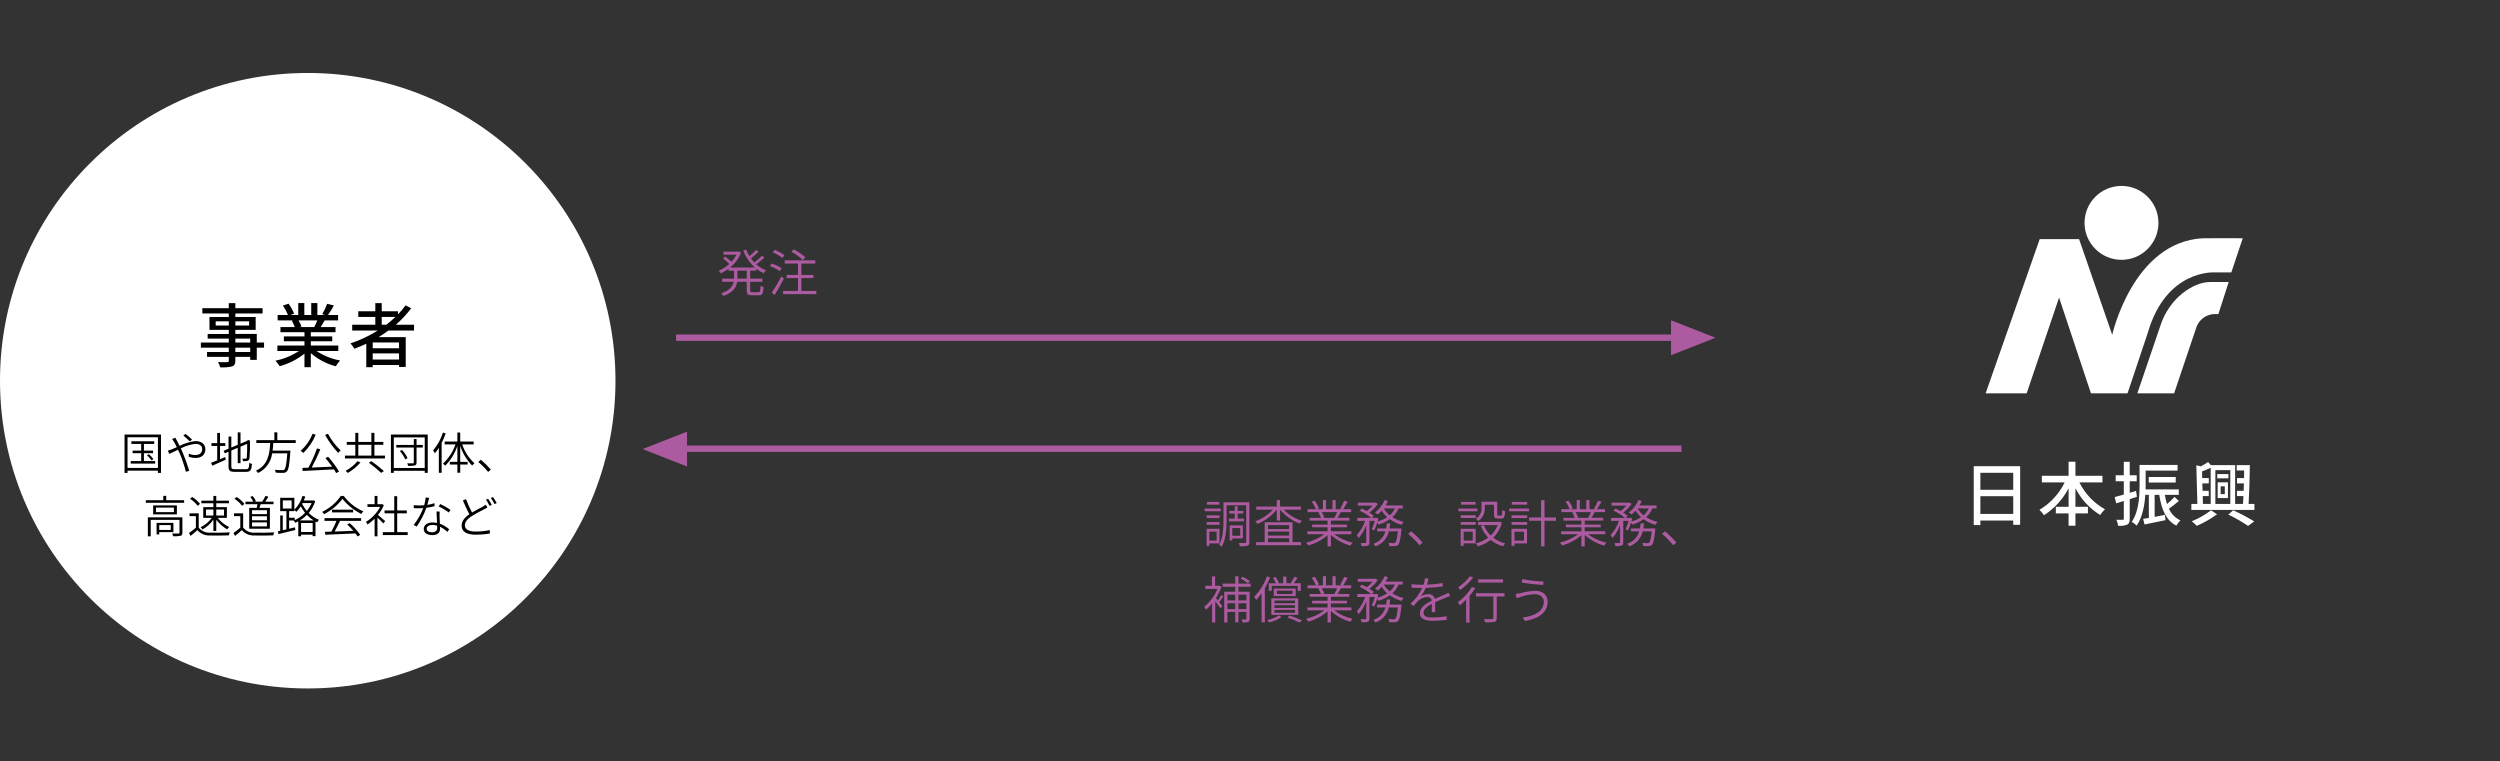 <?xml version="1.0" encoding="utf-8"?>
<!-- Generator: Adobe Illustrator 15.0.0, SVG Export Plug-In  -->
<!DOCTYPE svg PUBLIC "-//W3C//DTD SVG 1.1//EN" "http://www.w3.org/Graphics/SVG/1.1/DTD/svg11.dtd">
<svg version="1.1"
	 xmlns="http://www.w3.org/2000/svg" xmlns:xlink="http://www.w3.org/1999/xlink" xmlns:a="http://ns.adobe.com/AdobeSVGViewerExtensions/3.0/"
	 x="0px" y="0px" width="788px" height="240px" viewBox="0 -23 788 240" enable-background="new 0 -23 788 240"
	 xml:space="preserve">
<rect x="0" y="-23" width="788" height="240" fill="#333333" stroke="none"/>
<defs>
</defs>
<circle id="楕円形_13_1_" fill="#FFFFFF" cx="97" cy="97" r="97"/>
<path id="パス_421_1_" d="M45.363,122.326v-2.479h2.885v-0.812h-2.885v-2.114h3.248v-0.84h-7.212v0.84H44.5v2.114h-2.7v0.812h2.7
	v2.479h-3.3v0.8h7.714v-0.8H45.363z M46.315,120.492c0.535,0.481,1.015,1.021,1.429,1.609l0.63-0.377
	c-0.414-0.581-0.898-1.107-1.442-1.568L46.315,120.492z M40.2,124.5v-9.678h9.575v9.678H40.2z M39.26,113.954v12.124h0.94v-0.714
	h9.575v0.714h0.967v-12.124H39.26z M59.84,116.124l0.7-0.574c-0.645-0.639-1.333-1.233-2.059-1.778l-0.699,0.5
	C58.501,114.852,59.188,115.47,59.84,116.124z M55.262,114.962l-1.008,0.406c0.21,0.28,0.476,0.7,0.644,0.966
	c0.238,0.393,0.519,0.938,0.84,1.6c-0.672,0.295-1.26,0.574-1.75,0.756c-0.361,0.143-0.73,0.264-1.105,0.365l0.5,1.021
	c0.658-0.28,1.638-0.801,2.729-1.316c0.183,0.393,0.379,0.801,0.561,1.219c0.776,1.858,1.418,3.771,1.922,5.722l1.064-0.294
	c-0.606-1.985-1.312-3.938-2.114-5.852c-0.183-0.393-0.364-0.813-0.561-1.219c1.452-0.76,3.033-1.244,4.662-1.428
	c1.429,0,2.086,0.783,2.086,1.638c0,0.994-0.6,1.89-2.226,1.89c-0.69-0.008-1.372-0.16-2-0.447l-0.028,0.979
	c0.668,0.249,1.374,0.382,2.086,0.392c2.185,0,3.164-1.217,3.164-2.771c0-1.512-1.162-2.563-3.065-2.563
	c-1.764,0.189-3.478,0.702-5.055,1.513c-0.308-0.616-0.6-1.19-0.854-1.666C55.611,115.62,55.374,115.186,55.262,114.962z
	 M69.346,117.552h1.666v-0.882h-1.666v-3.206h-0.882v3.206h-1.82v0.882h1.82v4.548c-0.729,0.309-1.4,0.588-1.932,0.771l0.363,0.924
	c1.218-0.532,2.786-1.231,4.284-1.918l-0.2-0.826c-0.56,0.224-1.105,0.462-1.638,0.7L69.346,117.552z M74.036,124.889
	c-0.938,0-1.12-0.183-1.12-0.938v-4.942l2.016-0.854v4.816h0.882v-5.181l2.086-0.882c0.038,1.429,0.001,2.859-0.111,4.283
	c-0.07,0.322-0.225,0.393-0.435,0.393c-0.153,0-0.63,0-0.979-0.027c0.112,0.258,0.188,0.531,0.224,0.812
	c0.431,0.015,0.862-0.015,1.288-0.084c0.432-0.073,0.749-0.444,0.756-0.882c0.147-1.76,0.2-3.527,0.158-5.293l0.042-0.182
	l-0.658-0.266l-0.168,0.154L77.8,116l-1.988,0.84v-3.54H74.93v3.9l-2.016,0.854v-3.471h-0.882v3.85l-1.54,0.645l0.363,0.813
	l1.177-0.5v4.56c0,1.428,0.434,1.778,1.987,1.778h3.53c1.428,0,1.722-0.601,1.876-2.492c-0.302-0.07-0.587-0.199-0.84-0.379
	c-0.101,1.652-0.238,2.031-1.064,2.031H74.036z M93.216,116.628v-0.899h-5.8v-2.461h-0.938v2.465H80.8v0.899h4.354
	c-0.168,3.263-0.588,6.958-4.479,8.722c0.256,0.213,0.478,0.463,0.658,0.742c2.443-1.172,4.122-3.51,4.452-6.199h4.773
	c-0.252,3.373-0.518,4.746-0.952,5.138c-0.153,0.14-0.321,0.153-0.658,0.153c-0.336,0-1.329,0-2.338-0.1
	c0.169,0.274,0.279,0.581,0.322,0.9c0.938,0.056,1.862,0.084,2.338,0.056c0.425,0.021,0.839-0.142,1.134-0.448
	c0.547-0.546,0.826-2.086,1.106-6.1c0.014-0.154,0.028-0.462,0.028-0.462h-5.616c0.112-0.8,0.182-1.61,0.224-2.394L93.216,116.628z
	 M98.521,113.716c-0.813,2.064-2.104,3.907-3.766,5.376c0.306,0.203,0.596,0.428,0.868,0.672c1.682-1.627,3.008-3.586,3.892-5.754
	L98.521,113.716z M102.582,121.389c0.686,0.799,1.428,1.777,2.086,2.699c-2.212,0.112-4.466,0.21-6.412,0.28
	c1.003-1.87,1.909-3.791,2.716-5.754l-1.063-0.265c-0.738,2.09-1.641,4.117-2.7,6.063l-1.9,0.07l0.112,0.966
	c2.52-0.126,6.286-0.294,9.842-0.5c0.28,0.434,0.518,0.825,0.7,1.176l0.91-0.5c-1.001-1.646-2.149-3.196-3.431-4.634
	L102.582,121.389z M102.47,114.094c1.145,2.045,2.531,3.943,4.13,5.656c0.225-0.287,0.483-0.546,0.771-0.77
	c-1.602-1.534-2.952-3.311-4-5.265L102.47,114.094z M112.676,122.382c-1.048,1.236-2.321,2.263-3.752,3.024
	c0.254,0.201,0.493,0.421,0.714,0.658c1.509-0.875,2.861-1.997,4-3.318L112.676,122.382z M116.26,122.844
	c1.356,0.988,2.652,2.06,3.878,3.206l0.868-0.573c-1.254-1.113-2.572-2.15-3.948-3.108L116.26,122.844z M112.941,117.2h4.116v3.399
	h-4.116V117.2z M118.01,120.6V117.2h2.814v-0.9h-2.814v-2.864h-0.952v2.871h-4.116v-2.871h-0.951v2.871h-2.69v0.899h2.69v3.399
	h-3.263v0.91h12.614V120.6H118.01z M126.032,119.172c0.707,0.777,1.279,1.666,1.693,2.633l0.729-0.406
	c-0.435-0.947-1.021-1.818-1.736-2.576L126.032,119.172z M133.27,117.244h-1.97V115.4h-0.868v1.844h-5.52v0.826h5.516v4.699
	c0,0.211-0.07,0.267-0.294,0.28c-0.224,0.015-0.952,0.015-1.792-0.014c0.137,0.255,0.236,0.528,0.294,0.812
	c0.713,0.053,1.429,0.006,2.128-0.14c0.406-0.14,0.532-0.392,0.532-0.938v-4.699h1.974V117.244z M124.128,124.523v-9.659h9.744
	v9.659H124.128z M123.218,113.968v12.082h0.91v-0.644h9.744v0.644h0.952v-12.082H123.218z M139.611,113.352
	c-0.647,2.059-1.699,3.967-3.094,5.614c0.218,0.28,0.4,0.587,0.546,0.91c0.467-0.538,0.888-1.114,1.261-1.722v7.882h0.882v-9.408
	c0.493-0.979,0.919-1.991,1.273-3.028L139.611,113.352z M149.3,117.076v-0.9h-4.242v-2.838h-0.899v2.842h-4v0.9h3.399
	c-0.774,2.299-2.118,4.365-3.906,6.006c0.245,0.213,0.471,0.447,0.673,0.7c1.741-1.748,3.054-3.876,3.836-6.216v5.012h-2.381v0.84
	h2.381v2.576h0.899v-2.58h2.324v-0.84h-2.324v-5.068c0.751,2.347,2.041,4.485,3.767,6.244c0.209-0.273,0.448-0.522,0.714-0.742
	c-1.777-1.611-3.104-3.656-3.851-5.936H149.3z M153.863,125.756l0.854-0.729c-0.961-1.126-2.015-2.17-3.15-3.121l-0.812,0.714
	C151.891,123.563,152.932,124.612,153.863,125.756z M53.819,142.508v1.526h-3.626v-1.526H53.819z M54.66,144.734v-2.926h-5.307v3.64
	h0.84v-0.714H54.66z M57.487,140.059H46.6v5.991h0.91v-5.18h9.058v4.019c0,0.199-0.056,0.266-0.294,0.279
	c-0.237,0.014-1.05,0.014-2-0.014c0.136,0.275,0.234,0.566,0.294,0.867c0.797,0.052,1.596,0.005,2.38-0.14
	c0.421-0.153,0.547-0.448,0.547-0.979L57.487,140.059z M54.813,138.434h-5.642v-1.428h5.642V138.434z M48.275,136.307v2.827h7.477
	v-2.827H48.275z M52.392,134.654V133.3h-0.924v1.358h-5.5v0.826h12.066v-0.826L52.392,134.654z M64.936,137.594h2.324v1.891h-2.324
	V137.594z M70.605,137.594v1.891H68.17v-1.891H70.605z M67.26,144.342h0.91v-3.514c0.938,1.223,2.103,2.255,3.43,3.038
	c0.172-0.274,0.384-0.52,0.63-0.728c-1.402-0.686-2.633-1.676-3.6-2.9h2.884v-3.4H68.17v-1.218h4v-0.812h-4v-1.484h-0.91v1.484
	h-3.794v0.812h3.794v1.218h-3.192v3.4h2.675c-0.902,1.263-2.112,2.274-3.515,2.939c0.229,0.207,0.432,0.441,0.601,0.7
	c1.373-0.744,2.549-1.805,3.43-3.094L67.26,144.342z M63.046,135.816c-0.695-0.851-1.522-1.583-2.45-2.17l-0.686,0.56
	c0.924,0.599,1.738,1.352,2.407,2.226L63.046,135.816z M62.64,138.8H59.74v0.882h2v3.641c-0.689,0.602-1.412,1.161-2.166,1.678
	l0.5,0.924c0.756-0.6,1.47-1.218,2.142-1.82c1.013,1.145,2.492,1.764,4.018,1.681c1.5,0.056,4.4,0.028,5.895-0.042
	c0.056-0.326,0.159-0.643,0.308-0.938c-1.609,0.111-4.731,0.153-6.216,0.084c-1.39,0.102-2.737-0.504-3.584-1.611L62.64,138.8z
	 M84.14,139.052h-4.7v-1.233h4.7V139.052z M84.14,140.984h-4.7v-1.248h4.7V140.984z M84.14,142.93h-4.7v-1.26h4.7V142.93z
	 M78.554,137.078v6.58h6.51v-6.58h-3.29c0.126-0.35,0.267-0.756,0.393-1.162H86.2v-0.8H83.6c0.361-0.503,0.693-1.026,0.994-1.568
	l-0.924-0.237c-0.293,0.627-0.635,1.231-1.022,1.806h-2.368l0.379-0.168c-0.245-0.595-0.597-1.141-1.036-1.61l-0.729,0.294
	c0.38,0.446,0.691,0.946,0.924,1.484h-2.449v0.8h3.779c-0.056,0.378-0.14,0.8-0.224,1.162H78.554z M77.042,135.818
	c-0.695-0.851-1.522-1.583-2.45-2.17l-0.687,0.56c0.925,0.599,1.739,1.352,2.408,2.226L77.042,135.818z M76.64,138.8h-2.9v0.882h2
	v3.641c-0.688,0.602-1.411,1.161-2.165,1.678l0.5,0.924c0.756-0.6,1.47-1.218,2.142-1.82c1.013,1.145,2.492,1.764,4.018,1.681
	c1.5,0.056,4.4,0.028,5.895-0.042c0.056-0.326,0.159-0.643,0.308-0.938c-1.609,0.111-4.731,0.153-6.216,0.084
	c-1.39,0.102-2.737-0.504-3.584-1.611L76.64,138.8z M94.532,141.04c0.808-0.484,1.551-1.069,2.212-1.74
	c0.626,0.674,1.342,1.258,2.128,1.736L94.532,141.04z M94.896,144.693v-2.844h3.654v2.842L94.896,144.693z M92.896,140.2H91.13
	v-2.089h1.652v-0.336c0.232,0.166,0.452,0.348,0.657,0.547c0.508-0.529,0.963-1.106,1.36-1.723c0.384,0.725,0.838,1.41,1.358,2.045
	c-0.934,0.965-2.04,1.744-3.263,2.299V140.2z M89.144,134.727h2.772v2.573h-2.774L89.144,134.727z M98.216,135.566
	c-0.373,0.898-0.885,1.734-1.516,2.476c-0.572-0.677-1.061-1.419-1.456-2.212l0.14-0.266L98.216,135.566z M98.79,134.712
	l-0.183,0.028h-2.83c0.168-0.393,0.322-0.813,0.463-1.219l-0.883-0.224c-0.485,1.642-1.371,3.138-2.575,4.354V133.9h-4.467v4.214
	h1.96v5.739l-1.147,0.267v-4.636h-0.8v4.8l-0.729,0.168l0.168,0.899c1.442-0.363,3.43-0.84,5.32-1.3l-0.101-0.84l-1.861,0.435
	v-2.601h1.525l-0.1,0.042c0.213,0.204,0.393,0.44,0.532,0.7c0.32-0.132,0.634-0.282,0.938-0.448v4.7h0.878v-0.519h3.65v0.477h0.9
	v-4.62c0.168,0.084,0.35,0.168,0.518,0.252c0.159-0.283,0.352-0.547,0.574-0.784c-1.214-0.49-2.316-1.22-3.242-2.146
	c0.932-1.089,1.632-2.356,2.058-3.724L98.79,134.712z M102.29,141.18h3.766c-0.457,1.166-0.994,2.298-1.61,3.389
	c-0.741,0.027-1.428,0.041-2.029,0.056l0.126,0.924c2.394-0.084,6.048-0.237,9.506-0.405c0.24,0.305,0.464,0.623,0.672,0.951
	l0.826-0.518c-0.944-1.359-2.06-2.593-3.318-3.668l-0.784,0.434c0.689,0.612,1.335,1.271,1.933,1.975
	c-2.044,0.084-4.116,0.168-5.908,0.224c0.574-1.008,1.2-2.282,1.708-3.36h6.634v-0.869h-11.521L102.29,141.18z M104.64,137.65v0.85
	h6.66v-0.85H104.64z M107.412,133.324c-1.478,2.146-3.49,3.87-5.838,5c0.222,0.218,0.411,0.468,0.56,0.742
	c2.285-1.145,4.273-2.803,5.81-4.844c1.605,2.018,3.644,3.649,5.965,4.773c0.171-0.291,0.372-0.563,0.6-0.813
	c-2.438-1.063-4.559-2.735-6.16-4.857L107.412,133.324z M121.412,141.234c-0.364-0.322-1.639-1.428-2.269-1.933
	c0.757-0.93,1.379-1.962,1.849-3.065l-0.519-0.351l-0.182,0.042h-1.316v-2.617h-0.899v2.617h-2.25v0.854h3.989
	c-1.043,1.941-2.584,3.569-4.466,4.718c0.197,0.256,0.365,0.533,0.5,0.826c0.805-0.531,1.551-1.146,2.227-1.834v5.558h0.899v-5.894
	c0.645,0.588,1.484,1.414,1.862,1.834L121.412,141.234z M125.191,144.734V138.8h3.038V137.9h-3.038v-4.492h-0.924v4.492h-3.052
	v0.899h3.052v5.937h-3.6v0.91h7.84v-0.91L125.191,144.734z M135.271,133.912l-1.105-0.1c-0.056,0.828-0.213,1.646-0.466,2.438
	c-0.561,0.057-1.106,0.07-1.624,0.07c-0.566,0.002-1.132-0.025-1.694-0.084l0.07,0.938c0.518,0.028,1.105,0.042,1.624,0.042
	c0.434,0,0.882-0.014,1.315-0.056c-0.719,1.915-1.734,3.705-3.01,5.306l0.966,0.5c1.276-1.829,2.303-3.821,3.052-5.922
	c0.87-0.104,1.73-0.271,2.576-0.5l-0.028-0.938c-0.733,0.244-1.488,0.422-2.254,0.533
	C134.936,135.313,135.132,134.43,135.271,133.912z M134.487,143.643c0-0.672,0.729-1.177,1.792-1.177
	c0.509,0.001,1.015,0.076,1.5,0.224c0.015,0.267,0.015,0.5,0.015,0.701c0,0.756-0.406,1.385-1.61,1.385
	C135.034,144.775,134.487,144.314,134.487,143.643z M138.576,138.242h-0.98c0.028,1.008,0.1,2.422,0.154,3.584
	c-0.475-0.102-0.957-0.154-1.442-0.154c-1.512,0-2.744,0.77-2.744,2.044c0,1.372,1.232,1.96,2.744,1.96
	c1.68,0,2.395-0.882,2.395-1.974c0-0.183,0-0.406-0.015-0.673c0.855,0.43,1.643,0.982,2.338,1.639l0.546-0.854
	c-0.859-0.747-1.846-1.335-2.911-1.736c-0.042-0.883-0.101-1.834-0.112-2.38c-0.019-0.487-0.009-0.975,0.028-1.46V138.242z
	 M141.445,138.536l0.561-0.812c-1.014-0.723-2.097-1.342-3.234-1.849l-0.5,0.756c1.123,0.518,2.188,1.155,3.174,1.9V138.536z
	 M146.892,134.336l-0.994,0.42c0.672,1.526,1.4,3.192,2.044,4.326c-1.54,1.064-2.436,2.2-2.436,3.611
	c0,2.059,1.862,2.843,4.466,2.843c1.478,0.004,2.952-0.113,4.41-0.351l0.014-1.105c-1.468,0.311-2.965,0.465-4.466,0.462
	c-2.268,0-3.4-0.756-3.4-1.946c0-1.078,0.784-2.016,2.114-2.884c1.275-0.8,2.593-1.528,3.948-2.185
	c0.392-0.199,0.728-0.363,1.021-0.545l-0.5-0.91c-0.302,0.232-0.62,0.442-0.951,0.63c-0.784,0.435-2.101,1.063-3.374,1.834
	c-0.736-1.353-1.37-2.758-1.896-4.204V134.336z M153.863,134.21l-0.686,0.294c0.429,0.618,0.808,1.269,1.134,1.946l0.7-0.308
	c-0.343-0.668-0.727-1.314-1.148-1.937V134.21z M155.376,133.664l-0.672,0.294c0.448,0.608,0.842,1.255,1.176,1.933l0.686-0.322
	c-0.353-0.662-0.75-1.301-1.189-1.908V133.664z"/>
<path id="パス_422_1_" fill="#AD5BA0" d="M235.376,64.824h-2.944v-2.5h2.944V64.824z M238.384,62.324V61.7
	c0.722,0.57,1.512,1.048,2.352,1.424c0.208-0.324,0.449-0.626,0.721-0.9c-1.138-0.448-2.184-1.098-3.088-1.92
	c0.906-0.653,1.771-1.361,2.592-2.12l-0.8-0.576c-0.74,0.769-1.537,1.48-2.385,2.128c-0.4-0.403-0.768-0.838-1.1-1.3
	c0.856-0.631,1.664-1.327,2.416-2.08l-0.8-0.576c-0.64,0.711-1.335,1.369-2.08,1.968c-0.41-0.654-0.758-1.345-1.04-2.064
	l-0.912,0.272c0.789,2.061,2.058,3.903,3.7,5.376h-7.849c1.553-1.233,2.75-2.854,3.473-4.7l-0.721-0.352l-0.176,0.048h-4.64v0.944
	h4.112c-0.427,0.814-0.959,1.567-1.584,2.24c-0.637-0.58-1.305-1.125-2-1.632l-0.677,0.56c0.704,0.538,1.372,1.12,2,1.744
	c-0.984,0.907-2.122,1.633-3.359,2.144c0.24,0.253,0.46,0.526,0.655,0.816c0.859-0.389,1.676-0.866,2.437-1.424v0.608h1.744v2.5
	h-3.744v0.992h3.632c-0.271,1.372-1.164,2.68-3.936,3.628c0.264,0.243,0.489,0.523,0.672,0.832c3.151-1.1,4.1-2.736,4.352-4.464
	h3.024v2.7c0,1.232,0.336,1.552,1.616,1.552h2.144c1.152,0,1.44-0.56,1.536-2.576c-0.34-0.09-0.66-0.242-0.944-0.448
	c-0.063,1.744-0.144,2.064-0.656,2.064h-1.951c-0.561,0-0.656-0.08-0.656-0.592v-2.7h3.855v-0.992h-3.855v-2.5H238.384z
	 M253.84,58.1c-1.108-0.999-2.346-1.844-3.68-2.512l-0.688,0.8c1.331,0.688,2.554,1.568,3.628,2.612L253.84,58.1z M247.216,57.444
	c-0.929-0.709-1.959-1.275-3.056-1.68l-0.576,0.784c1.09,0.43,2.104,1.03,3.008,1.776L247.216,57.444z M246.384,61.544
	c-0.977-0.625-2.031-1.12-3.136-1.472l-0.561,0.8c1.097,0.394,2.139,0.926,3.101,1.584L246.384,61.544z M246.3,64.12
	c-0.906,1.773-1.921,3.489-3.04,5.136l0.88,0.736c0.944-1.488,2.08-3.488,2.928-5.168L246.3,64.12z M252.6,68.696v-4.048h3.8v-0.992
	h-3.792v-3.584h4.368v-1.008h-9.616v1.008h4.16v3.584h-3.567v0.992h3.567V68.7h-4.688v1.02h10.479V68.7L252.6,68.696z"/>
<path id="パス_423_1_" fill="#AD5BA0" d="M384.359,135.2h-3.92v0.864h3.92V135.2z M384.808,137.3h-5.12v0.86h5.12V137.3z
	 M384.392,139.428h-4.064v0.864h4.064V139.428z M380.327,142.416h4.064v-0.864h-4.064V142.416z M383.479,144.561v2.832h-2.288
	v-2.832H383.479z M384.38,148.271v-4.592h-4.053v5.36h0.864v-0.769H384.38z M387.34,140.464v0.849h4.76v-0.849h-2.012v-1.6h1.775
	v-0.832h-1.775v-1.456h-0.881v1.456h-1.728v0.832h1.728v1.6H387.34z M390.92,143.439v2.433h-2.5v-2.433H390.92z M391.752,146.704
	v-4.101h-4.16v4.736h0.832v-0.64L391.752,146.704z M393.8,135.313h-8.16v5.664c0,2.352-0.101,5.5-1.376,7.744
	c0.308,0.15,0.589,0.35,0.832,0.592c1.344-2.369,1.52-5.856,1.52-8.336v-4.721h6.192v11.553c0,0.271-0.064,0.336-0.32,0.352
	c-0.271,0-1.12,0.016-2-0.016c0.142,0.332,0.242,0.682,0.3,1.039c0.815,0.064,1.635,0.004,2.433-0.176
	c0.432-0.191,0.576-0.527,0.576-1.199L393.8,135.313z M399.655,146.641h6.688v1.248h-6.688V146.641z M406.344,142.527v1.232h-6.688
	v-1.232H406.344z M406.344,145.828h-6.688v-1.268h6.688V145.828z M407.399,141.616h-8.768v6.272h-2.7v0.959H410.1v-0.959h-2.7
	V141.616z M410.056,137.648v-0.961h-6.576v-2.063h-1.04v2.063h-6.464v0.961h5.264c-1.544,1.646-3.458,2.902-5.584,3.664
	c0.256,0.25,0.481,0.529,0.672,0.832c2.38-0.963,4.479-2.512,6.101-4.5h0.016v3.455h1.04v-3.451h0.017
	c1.645,1.963,3.766,3.473,6.159,4.384c0.179-0.323,0.416-0.611,0.7-0.849c-2.16-0.702-4.12-1.915-5.712-3.535H410.056z
	 M421.464,138.432c-0.243,0.593-0.532,1.165-0.864,1.713l0.256,0.08h-3.9l0.5-0.113c-0.218-0.59-0.502-1.153-0.848-1.68H421.464z
	 M425.964,145.376v-0.912H419.5V143.2h5.056v-0.849H419.5V141.1h5.84v-0.879h-3.732c0.32-0.5,0.7-1.137,1.024-1.761l-0.112-0.032
	h3.38V137.5h-2.548c0.515-0.765,0.99-1.555,1.424-2.368l-1.088-0.288c-0.348,0.852-0.766,1.674-1.248,2.456l0.608,0.208H421v-2.884
	h-0.992v2.876h-2.048v-2.876h-0.977v2.876h-2.063l0.832-0.3c-0.354-0.854-0.821-1.657-1.393-2.384l-0.899,0.3
	c0.53,0.739,0.973,1.54,1.315,2.384h-2.624v0.928h4l-0.607,0.129c0.342,0.518,0.615,1.076,0.815,1.664h-3.568v0.879h5.664v1.248
	h-4.863v0.853h4.863v1.264h-6.367v0.912h5.344c-1.715,1.276-3.677,2.181-5.76,2.656c0.274,0.262,0.507,0.565,0.688,0.899
	c2.248-0.618,4.332-1.728,6.101-3.248v3.517h1.04V145.6c1.76,1.584,3.863,2.739,6.144,3.377c0.183-0.346,0.419-0.658,0.7-0.929
	c-2.111-0.46-4.098-1.372-5.824-2.672H425.964z M437.979,143.568c0.1-0.528,0.16-1.057,0.224-1.616h-1.075
	c-0.041,0.542-0.116,1.083-0.225,1.616h-2.832v0.899h2.608c-0.499,1.876-1.935,3.358-3.792,3.921
	c0.249,0.242,0.464,0.516,0.64,0.815c2.148-0.722,3.759-2.521,4.24-4.736h2.848c-0.239,2.32-0.512,3.265-0.815,3.584
	c-0.153,0.124-0.349,0.181-0.544,0.16c-0.546-0.005-1.091-0.038-1.633-0.101c0.164,0.309,0.262,0.646,0.288,0.992
	c0.592,0.045,1.185,0.051,1.776,0.017c0.364,0.013,0.718-0.126,0.976-0.384c0.465-0.48,0.769-1.68,1.057-4.7
	c0.016-0.16,0.032-0.464,0.032-0.464L437.979,143.568z M439.68,137.248c-0.379,0.836-0.936,1.578-1.632,2.176
	c-0.763-0.594-1.398-1.334-1.872-2.176H439.68z M442.144,137.248v-0.928h-5.432c0.284-0.455,0.536-0.93,0.752-1.42l-1.024-0.276
	c-0.659,1.546-1.706,2.896-3.04,3.92c0.313,0.187,0.607,0.399,0.88,0.64c0.442-0.377,0.854-0.789,1.232-1.231
	c0.478,0.77,1.064,1.465,1.744,2.063c-0.938,0.604-1.964,1.057-3.04,1.344c0.1-0.319,0.191-0.639,0.271-0.943l-0.672-0.24
	l-0.144,0.049h-1.232l0.592-0.641c-0.437-0.377-0.902-0.719-1.392-1.023c1.013-0.768,1.903-1.686,2.64-2.721l-0.688-0.447
	l-0.177,0.047h-5.439v0.929h4.672c-0.543,0.63-1.148,1.204-1.808,1.712c-0.544-0.301-1.101-0.576-1.616-0.801l-0.656,0.688
	c1.296,0.587,2.507,1.345,3.601,2.257H427.8v0.959h2.5c-0.559,1.652-1.452,3.173-2.624,4.465c0.217,0.301,0.404,0.622,0.56,0.959
	c1.046-1.211,1.863-2.604,2.412-4.107v5.439c0,0.192-0.063,0.225-0.256,0.24s-0.832,0.016-1.536,0
	c0.159,0.302,0.272,0.625,0.336,0.961c0.655,0.053,1.314-0.001,1.952-0.16c0.384-0.176,0.5-0.48,0.5-1.024v-6.772h1.68
	c-0.242,0.904-0.558,1.787-0.943,2.641l0.752,0.367c0.396-0.791,0.723-1.615,0.976-2.463c0.165,0.192,0.31,0.401,0.432,0.623
	c1.258-0.373,2.446-0.947,3.521-1.699c1.113,0.811,2.368,1.407,3.7,1.76c0.192-0.33,0.424-0.637,0.688-0.912
	c-1.272-0.283-2.485-0.787-3.584-1.488c0.863-0.756,1.537-1.704,1.968-2.768L442.144,137.248z M447.424,148.864l0.976-0.832
	c-1.098-1.288-2.303-2.481-3.6-3.568l-0.929,0.815c1.295,1.078,2.482,2.277,3.544,3.585H447.424z M465.1,135.2h-4.58v0.864h4.58
	V135.2z M465.691,137.3h-6v0.86h6V137.3z M464.199,144.576v2.832h-2.848v-2.832H464.199z M465.128,143.676h-4.721v5.36h0.944v-0.769
	h3.776V143.676z M460.428,142.412h4.72v-0.864h-4.72V142.412z M460.428,140.284h4.72v-0.864h-4.72V140.284z M467.991,136.1h2.929
	v3.021c0,1.04,0.271,1.312,1.184,1.312h1.136c0.816,0,1.088-0.447,1.168-2.3c-0.325-0.058-0.633-0.188-0.899-0.384
	c-0.017,1.568-0.08,1.775-0.385,1.775h-0.88c-0.271,0-0.319-0.063-0.319-0.416v-3.972h-4.94v1.937
	c0.084,1.394-0.612,2.719-1.808,3.439c0.284,0.199,0.543,0.436,0.768,0.7c1.365-0.917,2.145-2.486,2.048-4.128V136.1z
	 M472.743,141.477l-0.191,0.047h-6.652v0.977h6.176c-0.469,1.257-1.225,2.387-2.208,3.3c-0.937-0.925-1.667-2.037-2.144-3.264
	l-0.944,0.288c0.515,1.354,1.297,2.588,2.3,3.632c-1.156,0.856-2.473,1.471-3.872,1.808c0.235,0.29,0.434,0.607,0.593,0.944
	c1.472-0.412,2.851-1.102,4.063-2.032c1.142,0.927,2.459,1.612,3.872,2.016c0.2-0.328,0.435-0.633,0.7-0.912
	c-1.37-0.326-2.656-0.937-3.776-1.791c1.325-1.297,2.276-2.928,2.752-4.721L472.743,141.477z M481.367,135.2h-4.848v0.864h4.848
	V135.2z M481.96,137.3h-6.272v0.86h6.272V137.3z M480.359,144.58v2.832h-2.992v-2.836L480.359,144.58z M481.319,143.68h-4.899v5.36
	h0.943v-0.769h3.952L481.319,143.68z M476.439,142.416h4.928v-0.864h-4.928V142.416z M476.439,140.288h4.928v-0.864h-4.928V140.288z
	 M490.455,140.096h-3.632v-5.424h-1.071v5.428h-3.792v1.041h3.792v8.06h1.071v-8.064h3.632V140.096z M501.464,138.432
	c-0.243,0.593-0.532,1.165-0.864,1.713l0.256,0.08h-3.9l0.5-0.113c-0.218-0.59-0.502-1.153-0.848-1.68H501.464z M505.964,145.376
	v-0.912H499.5V143.2h5.056v-0.849H499.5V141.1h5.84v-0.879h-3.729c0.32-0.5,0.7-1.137,1.024-1.761l-0.112-0.032h3.376V137.5h-2.544
	c0.515-0.765,0.99-1.555,1.424-2.368l-1.088-0.288c-0.35,0.852-0.768,1.674-1.252,2.456l0.608,0.208H501v-2.884h-0.992v2.876h-2.048
	v-2.876h-0.977v2.876h-2.063l0.832-0.3c-0.354-0.854-0.821-1.657-1.393-2.384l-0.899,0.3c0.53,0.739,0.973,1.54,1.315,2.384h-2.624
	v0.928h4l-0.607,0.129c0.342,0.518,0.615,1.076,0.815,1.664h-3.568v0.879h5.664v1.248h-4.863v0.853h4.863v1.264h-6.367v0.912h5.344
	c-1.715,1.276-3.677,2.181-5.76,2.656c0.274,0.262,0.507,0.565,0.688,0.899c2.248-0.618,4.332-1.728,6.101-3.248v3.517h1.04V145.6
	c1.76,1.584,3.863,2.739,6.144,3.377c0.183-0.346,0.419-0.658,0.7-0.929c-2.111-0.46-4.098-1.372-5.824-2.672H505.964z
	 M517.979,143.568c0.1-0.528,0.16-1.057,0.224-1.616h-1.071c-0.041,0.542-0.116,1.083-0.225,1.616h-2.832v0.899h2.608
	c-0.499,1.876-1.935,3.358-3.792,3.921c0.249,0.242,0.464,0.516,0.64,0.815c2.148-0.722,3.759-2.521,4.24-4.736h2.848
	c-0.239,2.32-0.512,3.265-0.815,3.584c-0.153,0.124-0.349,0.181-0.544,0.16c-0.546-0.005-1.09-0.038-1.632-0.101
	c0.163,0.309,0.261,0.646,0.288,0.992c0.591,0.045,1.184,0.051,1.775,0.017c0.364,0.013,0.718-0.126,0.977-0.384
	c0.464-0.48,0.768-1.68,1.056-4.7c0.016-0.16,0.032-0.464,0.032-0.464L517.979,143.568z M519.68,137.248
	c-0.379,0.836-0.936,1.578-1.632,2.176c-0.763-0.594-1.398-1.334-1.872-2.176H519.68z M522.144,137.248v-0.928h-5.424
	c0.285-0.456,0.536-0.932,0.752-1.424l-1.024-0.272c-0.659,1.546-1.706,2.896-3.04,3.92c0.313,0.187,0.607,0.399,0.88,0.64
	c0.442-0.377,0.854-0.789,1.232-1.231c0.478,0.77,1.064,1.465,1.744,2.063c-0.938,0.604-1.963,1.057-3.04,1.344
	c0.1-0.319,0.192-0.639,0.271-0.943l-0.672-0.24l-0.144,0.049h-1.24l0.592-0.641c-0.437-0.377-0.902-0.719-1.392-1.023
	c1.013-0.768,1.903-1.686,2.64-2.721l-0.688-0.447l-0.176,0.047h-5.44v0.929h4.672c-0.543,0.63-1.148,1.204-1.808,1.712
	c-0.544-0.301-1.101-0.576-1.616-0.801l-0.656,0.688c1.296,0.587,2.507,1.345,3.601,2.257H507.8v0.959h2.5
	c-0.559,1.652-1.452,3.173-2.624,4.465c0.217,0.301,0.404,0.622,0.56,0.959c1.048-1.213,1.866-2.605,2.416-4.111v5.439
	c0,0.192-0.063,0.225-0.256,0.24s-0.832,0.016-1.536,0c0.159,0.302,0.272,0.625,0.336,0.96c0.655,0.054,1.314,0,1.952-0.159
	c0.384-0.177,0.5-0.48,0.5-1.024v-6.769h1.68c-0.242,0.904-0.558,1.787-0.943,2.641l0.752,0.367
	c0.396-0.791,0.723-1.615,0.976-2.463c0.165,0.192,0.31,0.401,0.433,0.623c1.257-0.373,2.445-0.947,3.52-1.699
	c1.113,0.811,2.368,1.407,3.7,1.76c0.192-0.33,0.424-0.637,0.688-0.912c-1.272-0.283-2.485-0.787-3.584-1.488
	c0.863-0.756,1.537-1.704,1.969-2.768L522.144,137.248z M527.424,148.864l0.976-0.832c-1.098-1.288-2.303-2.481-3.6-3.568
	l-0.929,0.815c1.295,1.078,2.482,2.277,3.545,3.585H527.424z M393.943,160.191c-0.705-0.576-1.492-1.046-2.336-1.392l-0.544,0.593
	c0.827,0.383,1.597,0.878,2.288,1.472L393.943,160.191z M384.936,164.561c-0.322,0.584-0.675,1.152-1.056,1.699
	c-0.24-0.271-0.448-0.527-0.624-0.736c0.718-1.113,1.303-2.307,1.744-3.556l-0.576-0.352l-0.192,0.032H383v-2.961h-0.992v2.961
	h-2.097v0.976h3.841c-0.92,2.202-2.358,4.149-4.192,5.676c0.233,0.265,0.428,0.561,0.576,0.88c0.702-0.604,1.346-1.273,1.92-2v6.032
	h0.992v-6.7c0.592,0.752,1.312,1.76,1.615,2.256l0.641-0.735c-0.145-0.208-0.544-0.7-0.992-1.232c0.4-0.5,0.864-1.168,1.28-1.76
	L384.936,164.561z M392.871,164.432v1.809h-2.512v-1.809H392.871z M390.359,168.992v-1.872h2.512v1.872H390.359z M386.871,168.992
	v-1.872h2.48v1.872H386.871z M389.352,164.432v1.809h-2.48v-1.809H389.352z M394.216,161.932v-0.972h-3.856v-2.319h-1.008v2.319
	h-3.984v0.976h3.984v1.584h-3.472v9.681h0.991v-3.328h2.48v3.28h1.008v-3.28h2.512v2.176c0,0.192-0.031,0.224-0.208,0.224
	c-0.176,0-0.688,0-1.327-0.016c0.156,0.305,0.274,0.627,0.352,0.96c0.587,0.05,1.179-0.011,1.744-0.176
	c0.336-0.176,0.448-0.464,0.448-0.992v-8.528h-3.521v-1.584L394.216,161.932z M399.928,160.844v2.368h0.928v-1.548h8.176v1.552
	h0.977v-2.368H407.8c0.368-0.479,0.784-1.119,1.184-1.699l-1.008-0.336c-0.313,0.656-0.677,1.287-1.088,1.888l0.352,0.144h-1.76
	v-2.1h-1.024v2.1h-1.712l0.356-0.144c-0.267-0.665-0.634-1.286-1.088-1.841l-0.8,0.289c0.396,0.518,0.714,1.09,0.943,1.699
	L399.928,160.844z M401.703,169.244h6.48v0.88h-6.484L401.703,169.244z M401.703,167.756h6.48v0.864h-6.484L401.703,167.756z
	 M401.703,166.284h6.48v0.848h-6.484L401.703,166.284z M400.728,170.813h8.479V165.6h-8.479V170.813z M407.415,164.221h-4.96v-1.041
	h4.96V164.221z M401.5,162.512v2.368h6.911v-2.368H401.5z M399.34,158.688c-0.873,2.397-2.243,4.583-4.021,6.412
	c0.246,0.317,0.455,0.66,0.624,1.024c0.627-0.656,1.2-1.362,1.712-2.112v9.152h1.024v-10.748c0.645-1.098,1.196-2.249,1.647-3.439
	L399.34,158.688z M403.147,170.988c-1.168,0.686-2.431,1.195-3.748,1.512c0.229,0.21,0.432,0.445,0.608,0.7
	c1.395-0.343,2.724-0.91,3.936-1.681L403.147,170.988z M405.836,171.645c1.287,0.428,2.539,0.958,3.743,1.584l0.801-0.656
	c-1.264-0.62-2.575-1.139-3.92-1.553L405.836,171.645z M421.468,162.428c-0.243,0.593-0.532,1.165-0.864,1.713l0.256,0.08h-3.899
	l0.5-0.113c-0.219-0.59-0.503-1.153-0.849-1.68H421.468z M425.968,169.372v-0.912H419.5v-1.26h5.056v-0.849H419.5V165.1h5.84v-0.879
	h-3.732c0.32-0.5,0.7-1.137,1.024-1.761l-0.112-0.032h3.38V161.5h-2.548c0.515-0.765,0.99-1.555,1.424-2.368l-1.088-0.288
	c-0.348,0.852-0.766,1.674-1.248,2.456l0.608,0.208H421v-2.88h-0.992v2.872h-2.048v-2.88h-0.977v2.88h-2.063l0.832-0.3
	c-0.354-0.854-0.821-1.657-1.393-2.384l-0.899,0.3c0.53,0.739,0.973,1.54,1.315,2.384h-2.624v0.928h4l-0.607,0.129
	c0.342,0.518,0.615,1.076,0.815,1.664h-3.568v0.879h5.664v1.248h-4.863v0.853h4.863v1.264h-6.367v0.912h5.344
	c-1.715,1.276-3.677,2.181-5.76,2.656c0.274,0.262,0.507,0.565,0.688,0.899c2.248-0.618,4.332-1.728,6.101-3.248v3.517h1.04V169.6
	c1.76,1.584,3.863,2.739,6.144,3.377c0.183-0.346,0.419-0.658,0.7-0.929c-2.111-0.46-4.098-1.372-5.824-2.672L425.968,169.372z
	 M437.983,167.564c0.101-0.528,0.16-1.057,0.224-1.616h-1.079c-0.041,0.542-0.116,1.082-0.225,1.616h-2.832v0.899h2.608
	c-0.499,1.876-1.935,3.358-3.792,3.92c0.249,0.242,0.464,0.517,0.64,0.816c2.148-0.723,3.759-2.521,4.24-4.736h2.848
	c-0.239,2.32-0.512,3.265-0.815,3.584c-0.153,0.124-0.349,0.181-0.544,0.16c-0.546-0.005-1.091-0.038-1.633-0.101
	c0.164,0.308,0.262,0.646,0.288,0.992c0.592,0.045,1.185,0.051,1.776,0.017c0.364,0.013,0.718-0.126,0.976-0.384
	c0.465-0.48,0.769-1.681,1.057-4.7c0.016-0.16,0.032-0.464,0.032-0.464L437.983,167.564z M439.684,161.244
	c-0.379,0.836-0.936,1.578-1.632,2.176c-0.762-0.594-1.398-1.334-1.872-2.176H439.684z M442.147,161.244v-0.924h-5.436
	c0.284-0.456,0.536-0.932,0.752-1.424l-1.024-0.272c-0.659,1.546-1.706,2.896-3.04,3.92c0.313,0.187,0.607,0.399,0.88,0.64
	c0.442-0.377,0.854-0.789,1.232-1.231c0.478,0.77,1.064,1.465,1.744,2.063c-0.938,0.604-1.964,1.057-3.04,1.344
	c0.1-0.319,0.191-0.639,0.271-0.943l-0.672-0.24l-0.144,0.049h-1.232l0.592-0.641c-0.437-0.377-0.902-0.719-1.392-1.023
	c1.013-0.768,1.903-1.686,2.64-2.721l-0.688-0.447l-0.177,0.047h-5.439v0.929h4.672c-0.543,0.63-1.148,1.204-1.808,1.712
	c-0.544-0.301-1.101-0.576-1.616-0.801l-0.656,0.688c1.296,0.587,2.507,1.345,3.601,2.257H427.8v0.959h2.5
	c-0.559,1.652-1.452,3.173-2.624,4.465c0.217,0.301,0.404,0.622,0.56,0.959c1.046-1.211,1.863-2.604,2.412-4.107v5.439
	c0,0.192-0.063,0.225-0.256,0.24s-0.832,0.016-1.536,0c0.159,0.302,0.272,0.625,0.336,0.961c0.655,0.053,1.314-0.001,1.952-0.16
	c0.384-0.176,0.5-0.48,0.5-1.024v-6.772h1.68c-0.242,0.904-0.558,1.787-0.943,2.641l0.752,0.367
	c0.396-0.791,0.723-1.615,0.976-2.463c0.165,0.192,0.31,0.401,0.432,0.623c1.258-0.373,2.446-0.947,3.521-1.699
	c1.113,0.811,2.368,1.407,3.7,1.76c0.192-0.33,0.424-0.637,0.688-0.912c-1.272-0.283-2.485-0.787-3.584-1.488
	c0.863-0.756,1.537-1.704,1.968-2.768H442.147z M450.291,159.372l-1.168-0.101c-0.049,0.693-0.188,1.377-0.416,2.033
	c-0.384,0.016-0.752,0.016-1.1,0.016c-0.898-0.008-1.796-0.066-2.688-0.176v1.096c0.899,0.048,1.936,0.08,2.624,0.08h0.756
	c-0.904,1.887-2.165,3.582-3.712,4.992l0.976,0.72c0.456-0.58,0.942-1.136,1.456-1.664c0.762-0.714,1.757-1.129,2.8-1.168
	c0.704-0.092,1.359,0.376,1.5,1.071c-1.888,0.977-3.76,2.145-3.76,4.017c0,1.92,1.824,2.384,4.063,2.384
	c1.455-0.006,2.908-0.098,4.353-0.271l0.048-1.152c-1.438,0.239-2.894,0.367-4.352,0.384c-1.664,0-2.977-0.192-2.977-1.5
	c0-1.1,1.101-1.983,2.641-2.8c0,0.863-0.017,1.968-0.049,2.607h1.101c-0.017-0.799-0.032-2.191-0.048-3.119
	c1.248-0.592,2.447-1.072,3.376-1.44c0.416-0.159,0.943-0.368,1.328-0.479l-0.465-1.072c-0.416,0.224-0.783,0.384-1.231,0.592
	c-0.864,0.4-1.9,0.801-3.056,1.359c-0.246-0.953-1.147-1.588-2.129-1.5c-0.811,0.016-1.604,0.242-2.3,0.656
	c0.615-0.818,1.136-1.704,1.553-2.64c1.782-0.048,3.562-0.197,5.327-0.448v-1.063c-1.635,0.276-3.286,0.442-4.943,0.5
	c0.203-0.624,0.363-1.262,0.479-1.908L450.291,159.372z M473.764,159.611h-7.836v0.992h7.824L473.764,159.611z M463.319,158.624
	c-1.025,1.354-2.269,2.529-3.68,3.476c0.227,0.269,0.436,0.552,0.624,0.849c1.541-1.104,2.915-2.425,4.08-3.921L463.319,158.624z
	 M463.976,162.032c-1.186,1.877-2.712,3.516-4.5,4.832c0.208,0.208,0.592,0.672,0.752,0.88c0.672-0.541,1.309-1.123,1.908-1.744
	v7.248h1.056v-8.416c0.655-0.767,1.254-1.58,1.792-2.432L463.976,162.032z M474.216,163.984h-8.977v1.023h5.46v6.784
	c0,0.272-0.111,0.353-0.399,0.353c-0.3,0.031-1.36,0.031-2.544-0.017c0.164,0.323,0.282,0.668,0.352,1.024
	c1,0.063,2.004,0.01,2.992-0.16c0.5-0.176,0.672-0.512,0.672-1.184v-6.801h2.448L474.216,163.984z M486.615,166.656
	c0,2.928-2.768,4.5-6.64,4.992l0.656,1.072c4.08-0.625,7.184-2.545,7.184-6.017c0-2.256-1.68-3.488-3.9-3.488
	c-1.614,0.076-3.214,0.339-4.768,0.784c-0.479,0.1-0.992,0.191-1.424,0.24l0.368,1.328c0.384-0.16,0.815-0.32,1.328-0.48
	c1.414-0.48,2.891-0.75,4.384-0.8C485.479,164.288,486.615,165.264,486.615,166.656z M479.815,159.536l-0.176,1.088
	c1.792,0.319,4.976,0.64,6.736,0.769l0.176-1.101C484.29,160.219,482.037,159.966,479.815,159.536L479.815,159.536z"/>
<path id="パス_8_1_" fill="#FFFFFF" d="M657.048,47.247c0.001-6.433,5.218-11.646,11.649-11.644
	c6.433,0.001,11.646,5.218,11.645,11.65c-0.002,6.432-5.217,11.646-11.649,11.644C662.26,58.895,657.047,53.68,657.048,47.247"/>
<path id="パス_9_1_" fill="#FFFFFF" d="M625.869,100.984l17.041-48.6h12.42l10.442,30.146c0,0,6.513-29.233,28.522-30.43
	c5.025-0.054,12.618,0,12.618,0l-3.6,10.76h-5.421c0,0-15.076-0.913-20.841,18.845l-6.453,19.277h-11.527L649.022,70.8
	l-10.22,30.183L625.869,100.984z"/>
<path id="パス_10_1_" fill="#FFFFFF" d="M673.691,100.984h11.588l7.079-20.988c0.872-2.277,2.989-3.839,5.422-4
	c0.932-0.013,1.455,0,1.455,0l3.245-10.106h-5.825c-5.313,0-12.85,5-15.676,13.687L673.691,100.984z"/>
<path id="パス_424_1_" fill="#FFFFFF" d="M624.212,139v-5.59h10.361V139H624.212z M634.573,126.02v5.369h-10.361v-5.369H634.573z
	 M622.121,123.95v18.55h2.091v-1.434h10.361v1.342h2.179V123.95H622.121z M662.689,129.05v-2.067h-8.514v-4.444h-2.156v4.444h-8.426
	v2.067h7.193c-1.749,3.602-4.519,6.609-7.964,8.65c0.536,0.518,1.022,1.085,1.452,1.694c3.277-2.108,5.947-5.037,7.744-8.494v5.852
	h-4.026v2.068h4.026v3.896h2.156v-3.894h3.938v-2.068h-3.938v-5.874c1.775,3.475,4.469,6.396,7.788,8.448
	c0.434-0.664,0.951-1.269,1.54-1.801c-3.493-1.932-6.312-4.888-8.074-8.469L662.689,129.05z M673.289,131.734l-2,0.594V128.7h2.2
	v-1.89h-2.2v-4.246h-1.867v4.246h-2.553v1.89h2.553v4.18c-1.078,0.308-2.068,0.595-2.86,0.792l0.462,1.98
	c0.727-0.242,1.54-0.484,2.4-0.748v5.568c0,0.307-0.11,0.373-0.4,0.373c-0.242,0.022-1.056,0.022-1.936,0
	c0.277,0.6,0.463,1.237,0.55,1.893c0.97,0.089,1.947-0.039,2.862-0.374c0.594-0.33,0.791-0.88,0.791-1.892v-6.139
	c0.748-0.242,1.519-0.484,2.267-0.727L673.289,131.734z M685.416,133.63c-0.746,0.796-1.539,1.546-2.377,2.244
	c-0.304-0.94-0.532-1.905-0.682-2.882h4.4v-1.738h-10.473c0.022-0.484,0.022-0.945,0.022-1.386v-4.532h10.054v-1.781h-11.968v6.291
	c0,3.477-0.2,8.295-2.464,11.66c0.57,0.316,1.097,0.709,1.562,1.166c1.826-2.662,2.486-6.4,2.706-9.68h1.122v7.26
	c-0.66,0.109-1.275,0.2-1.8,0.286l0.44,1.782c1.892-0.375,4.29-0.881,6.6-1.364l-0.18-1.672c-1.101,0.22-2.2,0.44-3.234,0.638v-6.93
	h1.454c0.7,4.619,2.134,8.029,5.39,9.699c0.337-0.618,0.767-1.182,1.274-1.67c-1.616-0.735-2.902-2.045-3.608-3.674
	c0.99-0.682,2.134-1.605,3.124-2.441L685.416,133.63z M685.789,129.1v-1.74h-8.514v1.74H685.789z M696.922,137.832
	c-1.86,1.436-3.911,2.605-6.095,3.477c0.57,0.436,1.107,0.914,1.606,1.43c2.255-0.969,4.395-2.188,6.38-3.631L696.922,137.832z
	 M702.378,139.2c2.158,1.032,4.237,2.222,6.222,3.56l1.939-1.408c-2.142-1.302-4.359-2.477-6.64-3.52L702.378,139.2z
	 M699.957,130.29h1.301v2.46h-1.301V130.29z M699.012,134h3.233v-4.973h-3.233V134z M702.399,126.436h-3.52v1.342h3.52V126.436z
	 M694.3,133.366h1.899v-1.673h-1.939l-0.088-2.332h2.046v-1.672h-2.09l-0.044-2.09c0.88-0.33,1.825-0.726,2.728-1.166v11.4h-2.442
	L694.3,133.366z M702.989,125.182v10.648h-4.704v-10.648H702.989z M708.758,135.83c0.199-3.344,0.352-8.382,0.399-12.21H705v1.672
	h2.35c0,0.771-0.022,1.584-0.022,2.399h-2.222v1.673h2.178c-0.021,0.792-0.044,1.562-0.088,2.331h-2.111v1.673h2.046
	c-0.044,0.88-0.089,1.716-0.133,2.464h-2.485V123.6h-7.656l-0.88-0.968c-0.723,0.489-1.472,0.938-2.244,1.343l-1.452-0.309
	l0.33,12.164h-1.892v1.893h19.866v-1.893H708.758z"/>
<path id="パス_420_1_" d="M78.872,87.942h-4.687v-1.364h4.687V87.942z M74.186,83.718h4.687v1.254h-4.687V83.718z M67.985,79.604
	v-1.32h4.137v1.32H67.985z M78.523,78.284v1.32h-4.334v-1.32H78.523z M83.231,84.972h-2.292v-2.706h-6.754v-1.3h6.4V76.92h-6.4V75.8
	h8.58v-1.65h-8.58v-1.606h-2.067v1.606h-8.339v1.65h8.339v1.122h-6.095v4.048h6.095v1.3h-6.666v1.452h6.666v1.254h-8.801v1.606
	h8.801v1.364h-6.864v1.54h6.864v1.162c0,0.374-0.133,0.484-0.528,0.506c-0.353,0.022-1.672,0.022-2.882-0.022
	c0.311,0.514,0.546,1.07,0.7,1.65c1.254,0.086,2.514-0.01,3.739-0.286c0.748-0.286,1.034-0.748,1.034-1.87v-1.144h4.687v0.946h2.067
	v-3.85h2.288L83.231,84.972z M100.014,78c-0.283,0.714-0.606,1.412-0.968,2.09h-4.646l0.639-0.132
	c-0.235-0.687-0.55-1.344-0.938-1.958H100.014z M106.636,87.634v-1.716h-8.668v-1.342h6.754v-1.54h-6.754v-1.32h7.788v-1.628h-4.664
	c0.374-0.616,0.813-1.342,1.232-2.09h4.245v-1.716h-3.17c0.66-0.966,1.271-1.964,1.828-2.992l-2.111-0.528
	c-0.41,1.131-0.926,2.221-1.54,3.256l0.836,0.264h-2.376V72.52H98.1v3.762h-2.178V72.52h-1.914v3.762h-2.42l1.122-0.418
	c-0.461-1.115-1.052-2.171-1.76-3.146l-1.782,0.594c0.636,0.933,1.174,1.928,1.605,2.97h-3.256V78h4.994l-0.528,0.088
	c0.375,0.634,0.685,1.304,0.925,2h-4.509v1.628h7.568v1.32h-6.49v1.54h6.49v1.342H87.43v1.716h6.8
	c-2.256,1.479-4.772,2.517-7.416,3.058c0.516,0.523,0.966,1.107,1.342,1.738c2.845-0.78,5.501-2.127,7.811-3.96v4.268h2v-4.422
	c2.274,1.964,4.97,3.379,7.878,4.136c0.377-0.663,0.835-1.276,1.364-1.826c-2.661-0.488-5.197-1.505-7.458-2.992H106.636z
	 M120.319,79.362V76.9h4.313c-0.91,0.879-1.873,1.702-2.882,2.464L120.319,79.362z M125.775,86.776h-8.294V84.95h8.294V86.776z
	 M117.481,90.318v-1.936h8.294v1.936H117.481z M130.506,81.188v-1.826h-5.764c1.808-1.543,3.438-3.285,4.857-5.192l-1.76-0.924
	c-0.726,1.006-1.528,1.955-2.4,2.838v-0.968h-5.12v-2.574h-2.02v2.574h-5.372V76.9h5.372v2.464h-7.286v1.826h8.052
	c-2.693,1.691-5.58,3.05-8.6,4.048c0.47,0.524,0.889,1.09,1.252,1.692c1.254-0.484,2.508-1.012,3.74-1.584v7.392h2.023v-0.682h8.294
	v0.594h2.112v-9.394h-8.536c1.057-0.66,2.09-1.32,3.08-2.068H130.506z"/>
<path id="パス_373_1_" fill="none" stroke="#AD5BA0" stroke-width="2" d="M530,83.441H213.106"/>
<path id="パス_374_1_" fill="none" stroke="#AD5BA0" stroke-width="2" d="M530,118.441H213.106"/>
<path id="多角形_3_1_" fill="#AD5BA0" d="M540.713,83.454l-14,5.5v-11L540.713,83.454z"/>
<path id="多角形_5_1_" fill="#AD5BA0" d="M202.555,118.545l14-5.5v11L202.555,118.545z"/>
</svg>
